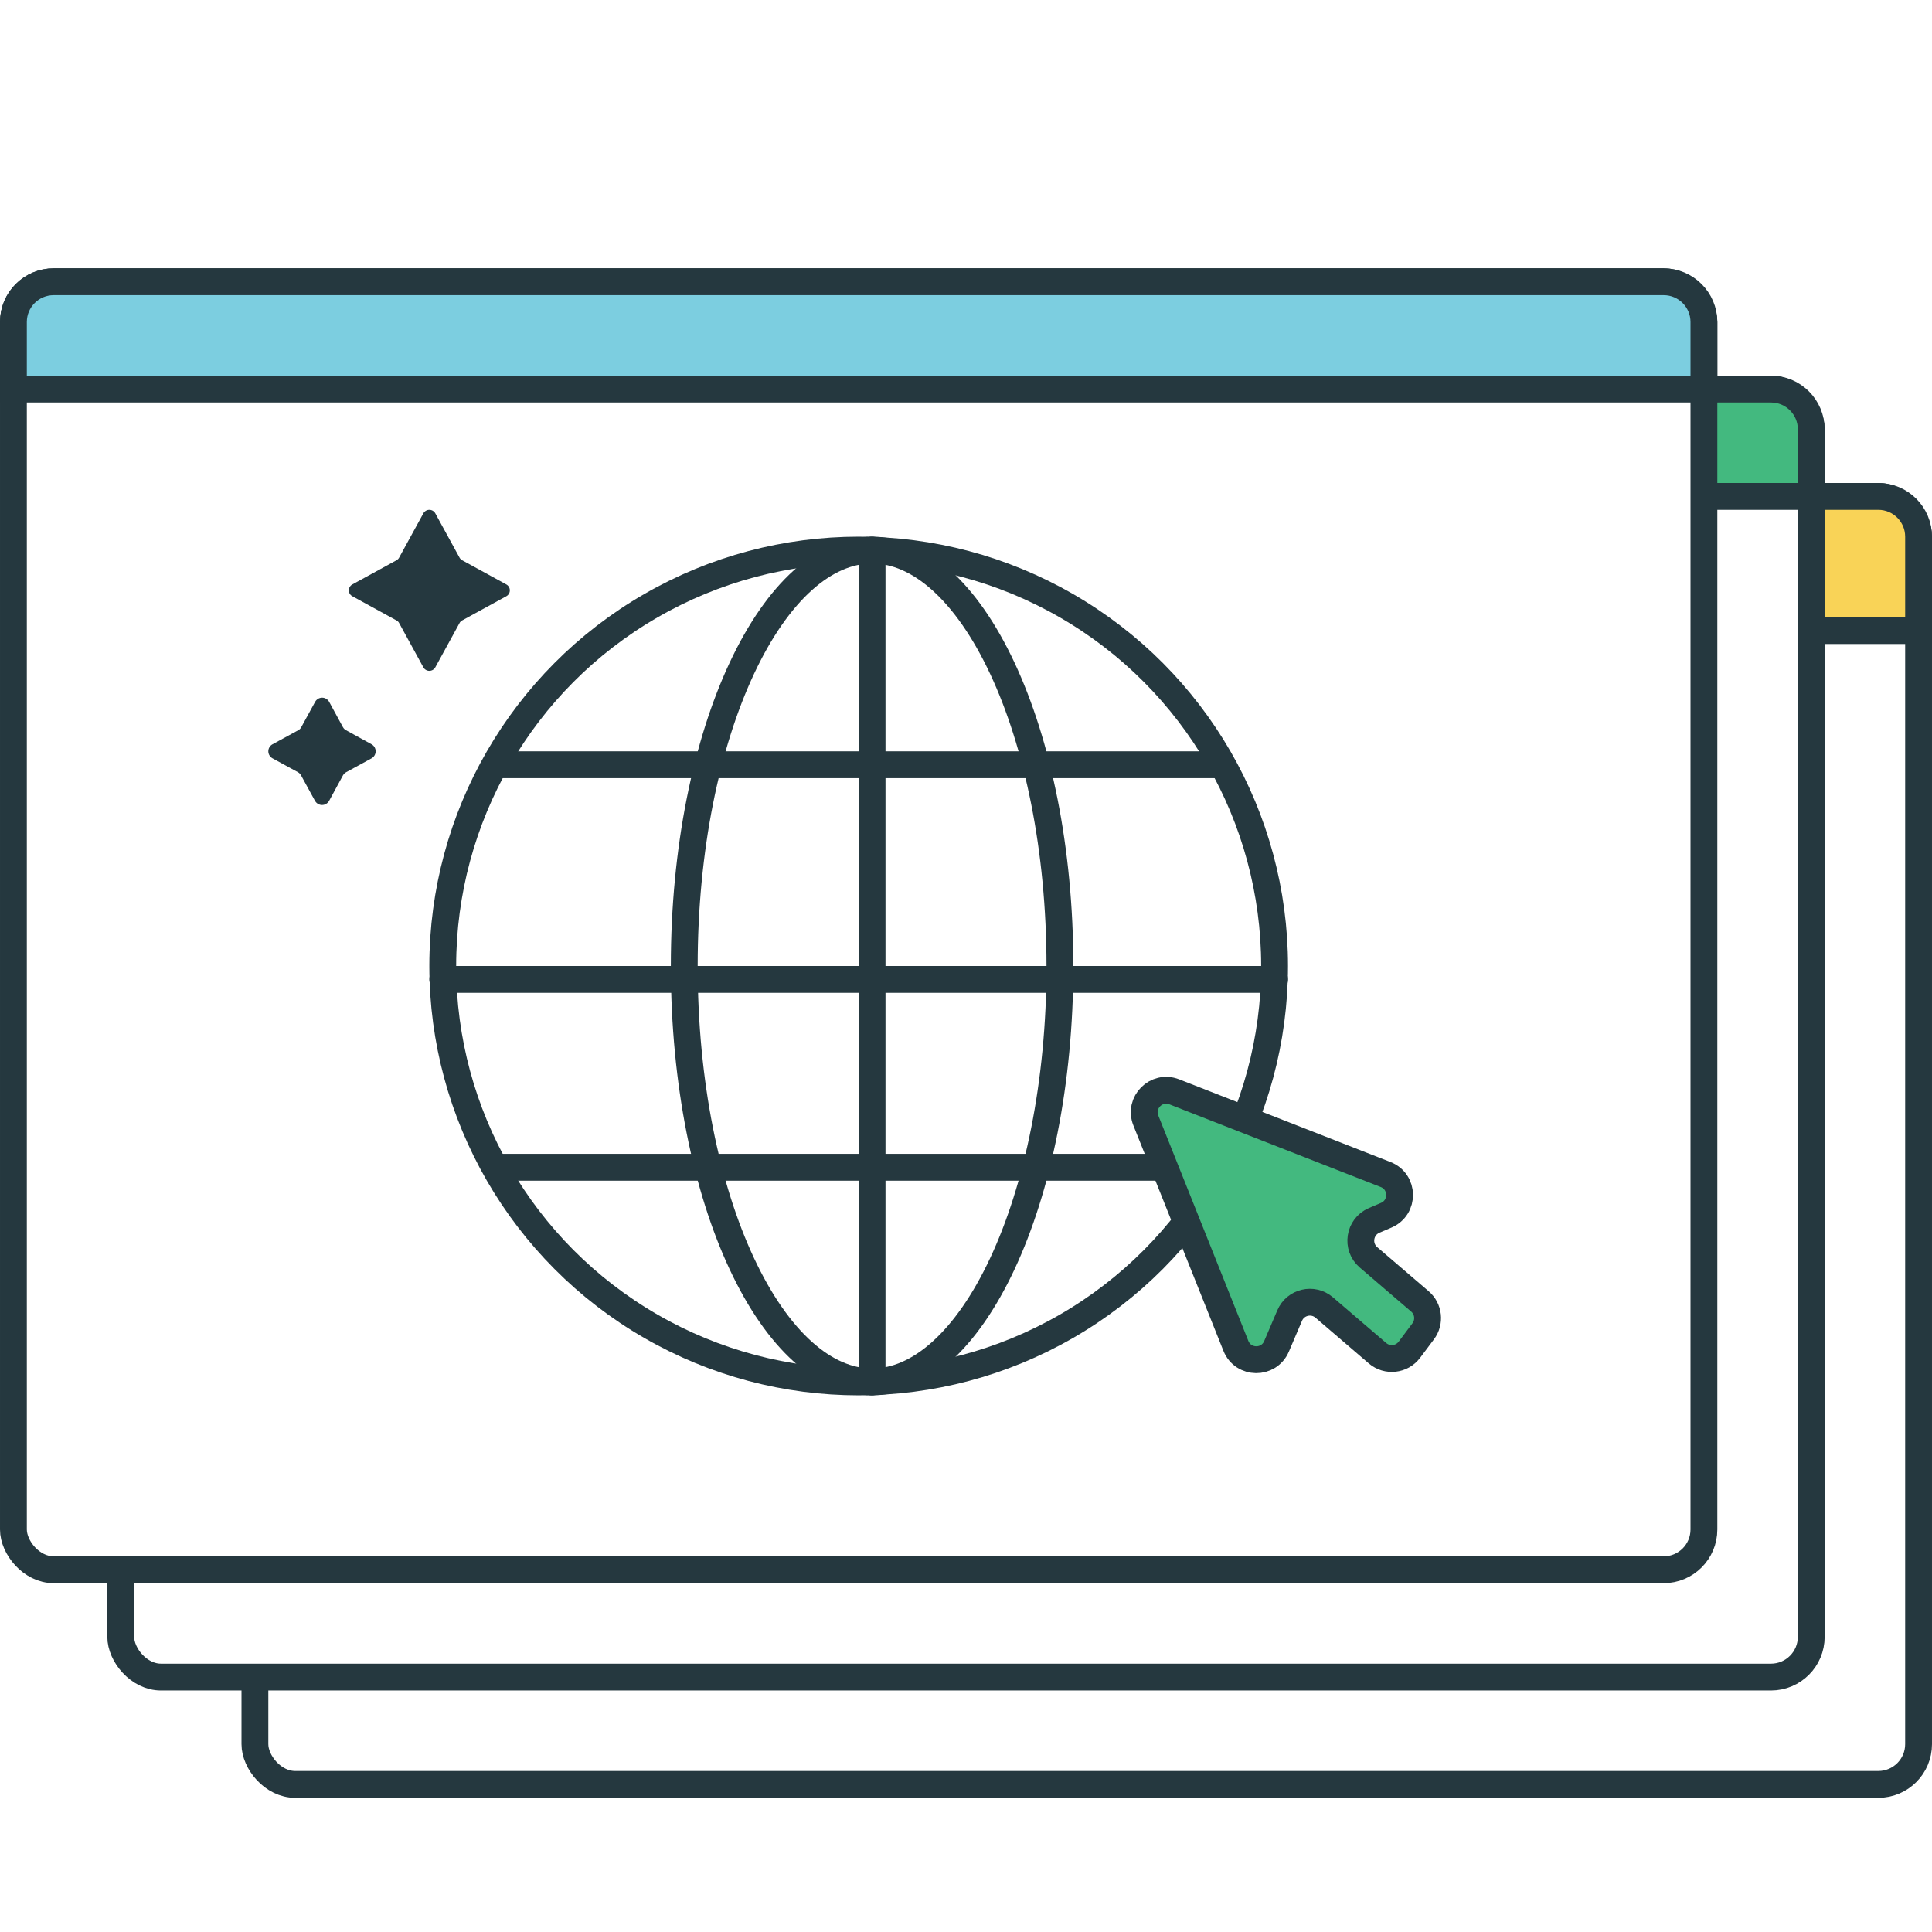 <svg width="72" height="72" viewBox="0 0 72 72" fill="none" xmlns="http://www.w3.org/2000/svg">
<rect width="72" height="72" fill="white"/>
<rect x="9.5" y="18.5" width="62" height="48" rx="1.5" fill="white" stroke="#25383F"/>
<path d="M9.5 20C9.5 19.172 10.172 18.5 11 18.5H70C70.828 18.5 71.5 19.172 71.5 20V23.5H9.5V20Z" fill="#F9D357" stroke="#25383F"/>
<rect x="4.5" y="14.5" width="63" height="48" rx="1.5" fill="white" stroke="#25383F"/>
<path d="M4.5 16C4.5 15.172 5.172 14.5 6 14.5H66C66.828 14.5 67.5 15.172 67.5 16V18.5H4.5V16Z" fill="#43B97F" stroke="#25383F"/>
<rect x="0.5" y="10.5" width="63" height="48" rx="1.5" fill="white" stroke="#25383F"/>
<path d="M0.5 12C0.5 11.172 1.172 10.5 2 10.5H62C62.828 10.5 63.5 11.172 63.5 12V14.5H0.5V12Z" fill="#7CCEE0" stroke="#25383F"/>
<circle cx="32" cy="36" r="15.5" stroke="#25383F"/>
<path d="M39.5 36C39.5 40.362 38.67 44.286 37.351 47.102C36.012 49.957 34.263 51.5 32.5 51.5C30.737 51.5 28.988 49.957 27.649 47.102C26.33 44.286 25.5 40.362 25.5 36C25.5 31.638 26.33 27.714 27.649 24.898C28.988 22.043 30.737 20.5 32.5 20.5C34.263 20.5 36.012 22.043 37.351 24.898C38.67 27.714 39.5 31.638 39.5 36Z" stroke="#25383F"/>
<line x1="32.5" y1="20.5" x2="32.5" y2="51.5" stroke="#25383F" stroke-linecap="round"/>
<line x1="45.5" y1="28.5" x2="18.5" y2="28.5" stroke="#25383F" stroke-linecap="round"/>
<line x1="47.5" y1="36.5" x2="16.5" y2="36.5" stroke="#25383F" stroke-linecap="round"/>
<line x1="45.5" y1="43.5" x2="18.5" y2="43.5" stroke="#25383F" stroke-linecap="round"/>
<path d="M43.761 40.689L51.638 43.771C52.321 44.038 52.336 44.999 51.662 45.288L51.21 45.481C50.652 45.721 50.539 46.462 51 46.857L52.917 48.5C53.245 48.781 53.298 49.269 53.039 49.614L52.525 50.3C52.241 50.679 51.696 50.739 51.336 50.431L49.349 48.727C48.928 48.367 48.279 48.519 48.062 49.028L47.573 50.174C47.286 50.847 46.33 50.836 46.058 50.157L42.702 41.756C42.436 41.09 43.093 40.428 43.761 40.689Z" fill="#43B97F" stroke="#25383F"/>
<path d="M16.222 19.13L17.123 20.776C17.145 20.819 17.179 20.854 17.222 20.878L18.867 21.779C18.907 21.8 18.941 21.832 18.964 21.871C18.988 21.91 19 21.954 19 22C19 22.046 18.988 22.09 18.964 22.129C18.941 22.168 18.907 22.2 18.867 22.221L17.222 23.122C17.179 23.145 17.144 23.18 17.123 23.224L16.222 24.87C16.2 24.91 16.168 24.942 16.129 24.965C16.09 24.988 16.045 25 16 25C15.955 25 15.91 24.988 15.871 24.965C15.832 24.942 15.8 24.91 15.778 24.87L14.877 23.224C14.856 23.18 14.821 23.145 14.778 23.122L13.133 22.221C13.093 22.2 13.059 22.168 13.036 22.129C13.012 22.09 13 22.046 13 22C13 21.954 13.012 21.91 13.036 21.871C13.059 21.832 13.093 21.8 13.133 21.779L14.778 20.878C14.821 20.854 14.855 20.819 14.877 20.776L15.778 19.13C15.8 19.09 15.832 19.058 15.871 19.035C15.91 19.012 15.955 19 16 19C16.045 19 16.09 19.012 16.129 19.035C16.168 19.058 16.2 19.09 16.222 19.13Z" fill="#25383F"/>
<path d="M12.264 26.15L12.78 27.099C12.808 27.149 12.849 27.19 12.9 27.216L13.847 27.737C13.894 27.763 13.932 27.801 13.959 27.847C13.986 27.893 14 27.945 14 27.999C14 28.052 13.986 28.104 13.959 28.15C13.932 28.196 13.894 28.235 13.847 28.261L12.9 28.778C12.85 28.806 12.808 28.848 12.78 28.898L12.264 29.847C12.237 29.893 12.199 29.932 12.153 29.959C12.107 29.986 12.055 30 12.002 30C11.949 30 11.896 29.986 11.85 29.959C11.805 29.932 11.767 29.893 11.74 29.847L11.221 28.898C11.194 28.848 11.154 28.806 11.104 28.778L10.156 28.261C10.109 28.235 10.07 28.198 10.042 28.151C10.014 28.105 10 28.052 10 27.999C10 27.945 10.014 27.892 10.042 27.846C10.07 27.8 10.109 27.762 10.156 27.737L11.111 27.216C11.161 27.191 11.202 27.15 11.228 27.099L11.747 26.15C11.773 26.105 11.811 26.067 11.856 26.04C11.902 26.014 11.953 26 12.005 26C12.058 26 12.109 26.014 12.155 26.04C12.2 26.067 12.238 26.105 12.264 26.15Z" fill="#25383F"/>
</svg>
